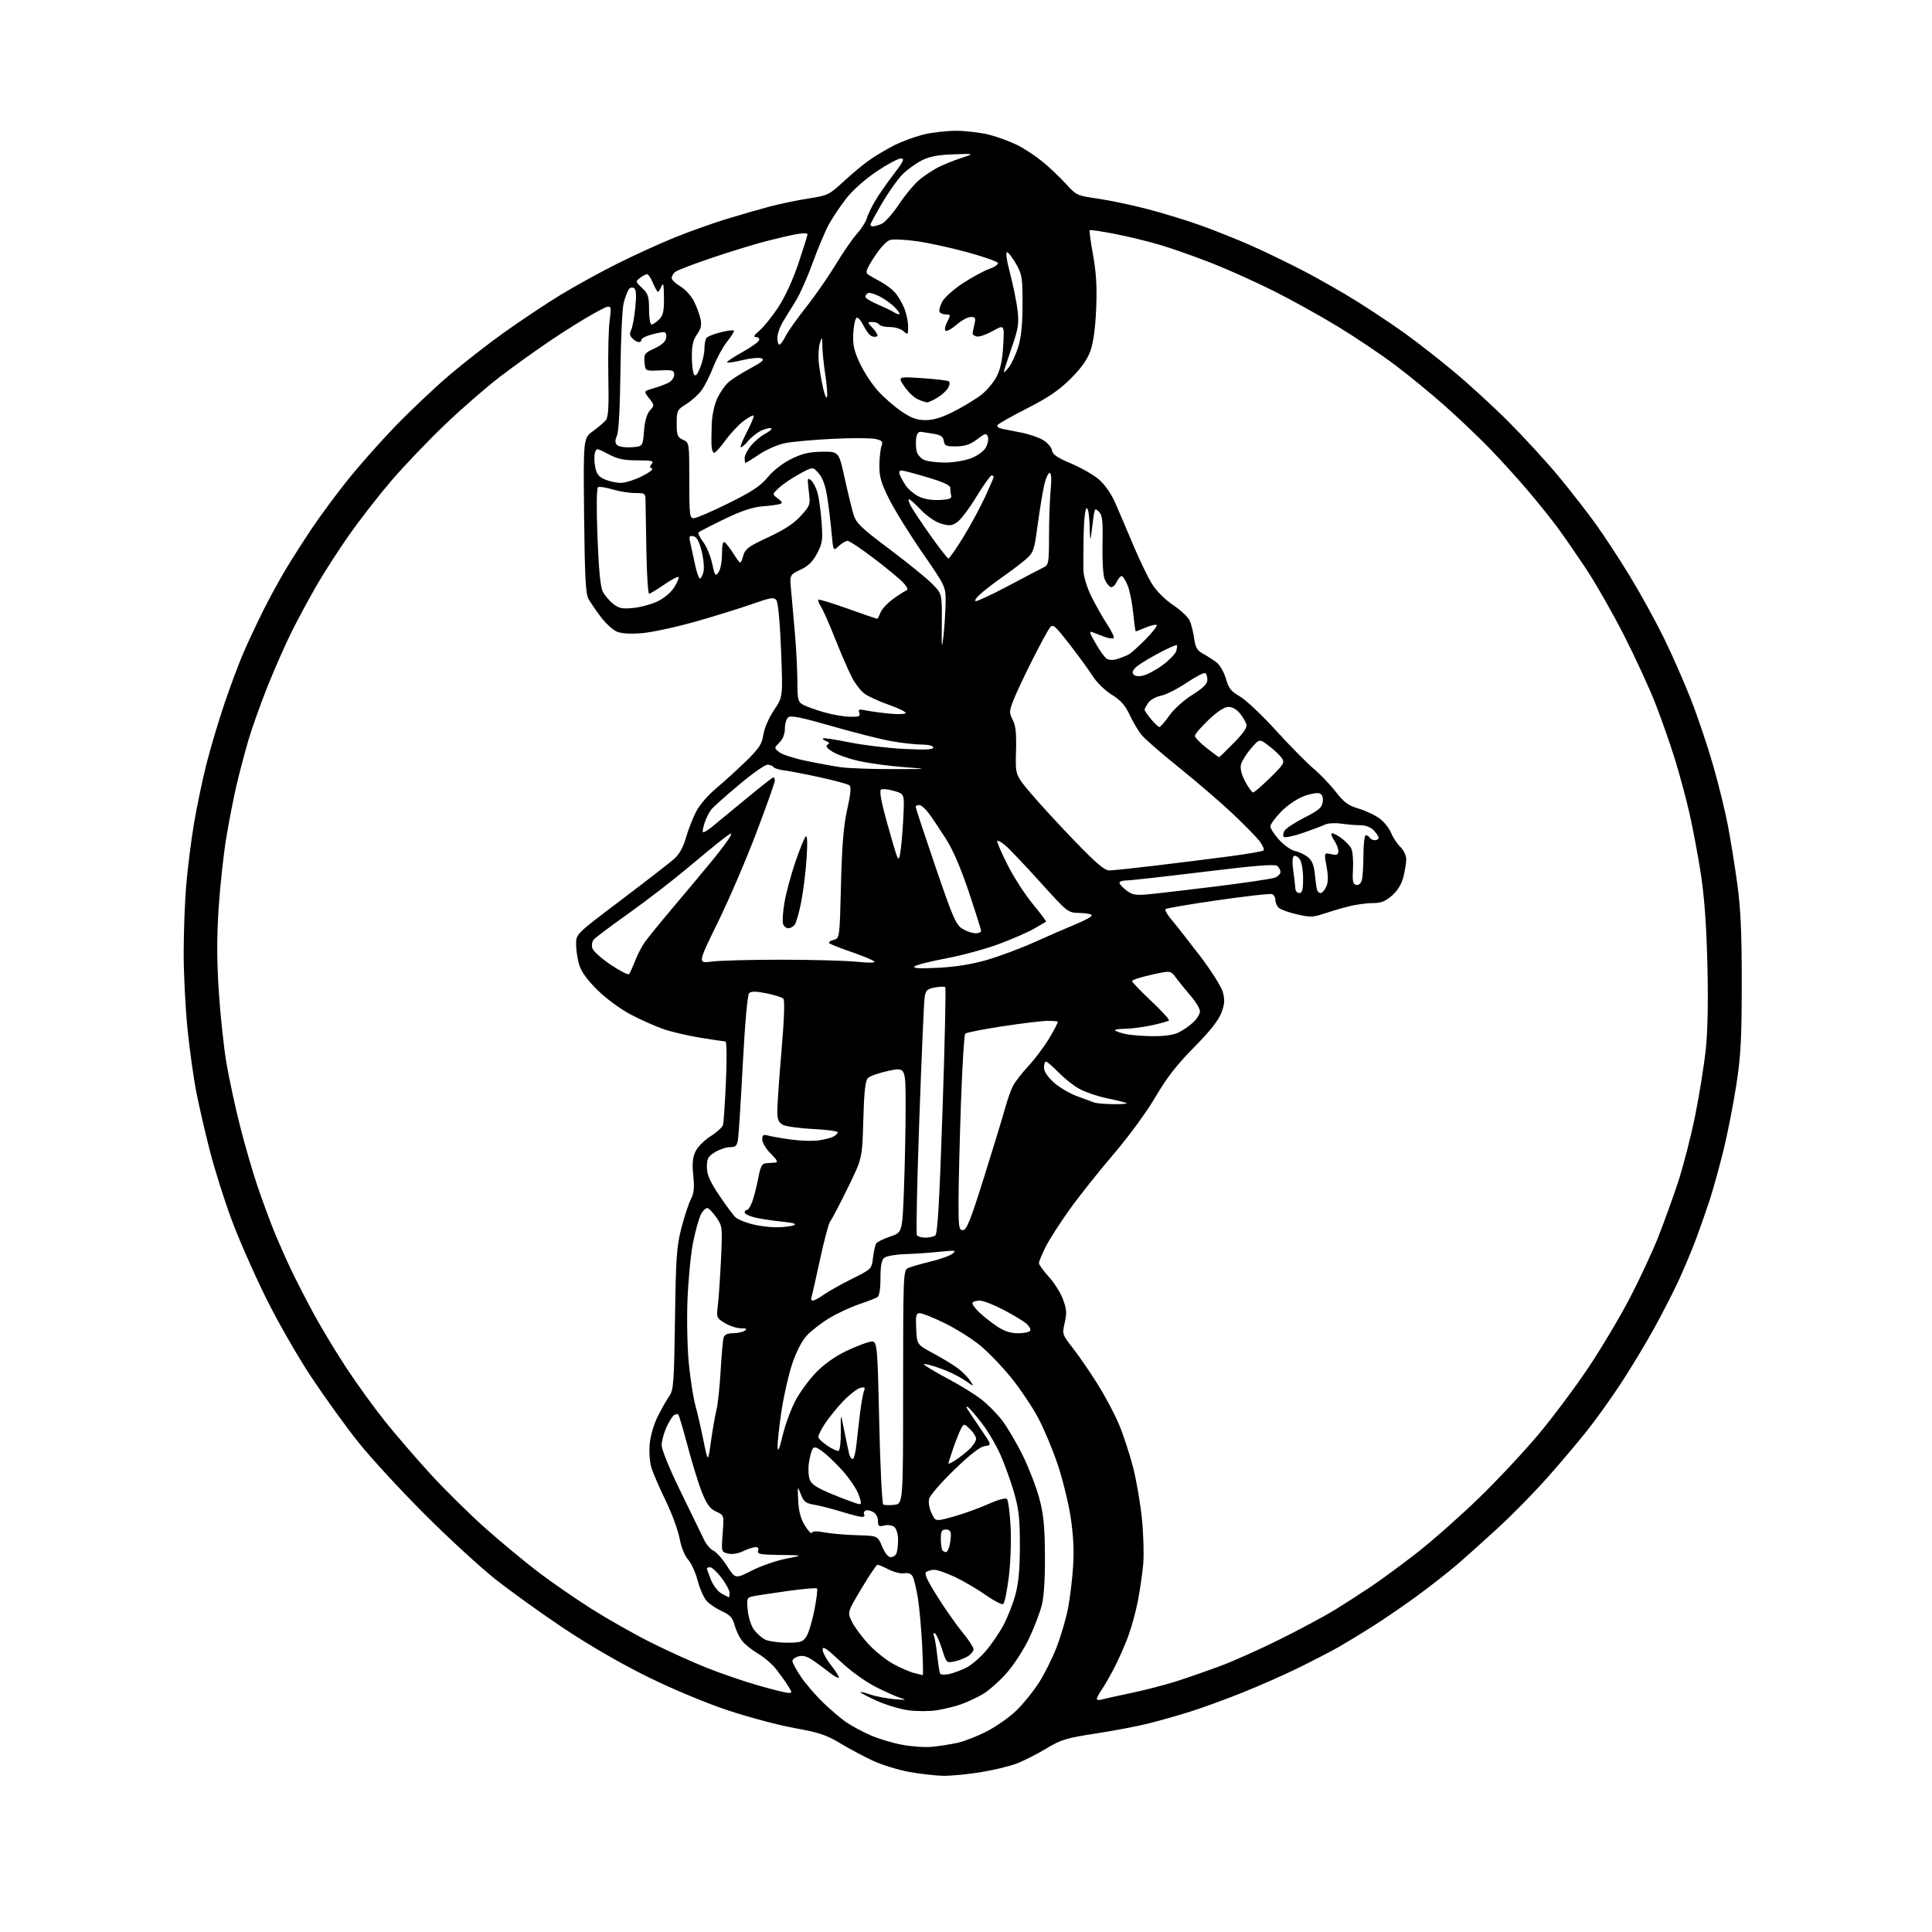 <?xml version="1.0" encoding="UTF-8" standalone="no"?>
<svg 
  version="1.1" 
  xmlns="http://www.w3.org/2000/svg" 
  xmlns:xlink="http://www.w3.org/1999/xlink" 
  xmlns:svg="http://www.w3.org/2000/svg"
  xmlns:rdf="http://www.w3.org/1999/02/22-rdf-syntax-ns#"
  xmlns:cc="http://creativecommons.org/ns#"
  xmlns:dc="http://purl.org/dc/elements/1.1/"
  viewBox="0 0 768 768"
  width="768"
  height="768"
>
<style>svg {background-color: white; }</style>"
<path stroke="none" fill="black" fill-rule="evenodd" d="M375.00,705.91C371.98,705.86 365.90,705.17 361.50,704.38C357.10,703.59 350.57,701.58 347.00,699.92C343.43,698.26 337.55,695.12 333.95,692.95C328.51,689.68 325.44,688.66 315.95,686.96C309.65,685.83 297.75,682.67 289.50,679.93C280.63,676.99 267.56,671.54 257.50,666.59C246.99,661.42 234.20,654.03 224.00,647.22C214.93,641.16 202.55,632.25 196.50,627.43C190.45,622.60 177.83,610.97 168.45,601.58C159.08,592.18 147.44,579.55 142.60,573.50C137.76,567.45 129.39,555.88 124.00,547.78C118.46,539.47 110.47,525.54 105.65,515.78C100.95,506.28 94.79,492.24 91.96,484.58C89.13,476.92 85.30,464.77 83.45,457.58C81.61,450.39 79.20,440.00 78.11,434.50C77.02,429.00 75.42,417.63 74.56,409.24C73.70,400.85 73.00,387.12 73.01,378.74C73.02,370.36 73.48,358.10 74.05,351.50C74.62,344.90 75.99,334.10 77.09,327.50C78.20,320.90 80.40,310.32 81.99,304.00C83.58,297.68 86.86,286.65 89.28,279.50C91.71,272.35 95.17,263.12 96.98,259.00C98.78,254.88 102.28,247.45 104.75,242.50C107.22,237.55 111.28,230.12 113.78,226.00C116.27,221.88 120.91,214.62 124.10,209.87C127.28,205.13 133.53,196.68 137.97,191.10C142.42,185.52 150.88,175.94 156.78,169.81C162.67,163.69 172.27,154.58 178.10,149.59C183.92,144.59 193.99,136.72 200.46,132.11C206.94,127.49 216.88,120.87 222.56,117.39C228.24,113.92 238.37,108.33 245.07,104.97C251.77,101.61 262.03,96.91 267.88,94.54C273.72,92.16 283.00,88.84 288.50,87.15C294.00,85.46 301.88,83.19 306.00,82.10C310.12,81.01 317.08,79.57 321.46,78.89C329.10,77.71 329.66,77.43 335.46,72.04C338.78,68.96 343.52,65.04 346.00,63.35C348.48,61.66 352.78,59.12 355.57,57.71C358.36,56.30 363.38,54.44 366.72,53.57C370.06,52.71 376.03,52.00 380.00,52.00C383.97,52.00 389.94,52.71 393.28,53.57C396.62,54.44 401.64,56.29 404.43,57.68C407.22,59.07 411.75,62.07 414.50,64.33C417.25,66.60 421.41,70.55 423.74,73.11C427.84,77.62 428.23,77.80 436.24,78.94C440.78,79.58 449.61,81.43 455.85,83.04C462.09,84.66 471.77,87.61 477.35,89.62C482.93,91.62 491.95,95.23 497.40,97.64C502.84,100.05 512.29,104.62 518.40,107.80C524.50,110.99 534.06,116.45 539.64,119.95C545.22,123.44 553.62,129.05 558.31,132.40C563.00,135.76 571.71,142.55 577.67,147.50C583.63,152.45 593.46,161.45 599.51,167.50C605.57,173.55 614.52,183.30 619.40,189.16C624.28,195.02 631.11,203.80 634.58,208.66C638.06,213.52 644.16,222.88 648.15,229.45C652.14,236.03 658.04,246.75 661.26,253.28C664.48,259.81 669.35,270.84 672.07,277.79C674.80,284.73 678.80,296.58 680.96,304.11C683.12,311.63 685.78,322.45 686.87,328.15C687.95,333.84 689.64,344.35 690.62,351.50C691.95,361.28 692.39,371.06 692.37,391.00C692.35,413.09 691.99,419.83 690.18,431.50C688.99,439.20 686.68,450.90 685.05,457.50C683.42,464.10 680.98,472.88 679.64,477.00C678.29,481.12 675.85,488.10 674.21,492.50C672.57,496.90 669.45,504.33 667.29,509.01C665.12,513.69 660.75,522.24 657.56,528.01C654.37,533.78 648.58,543.40 644.69,549.38C640.80,555.36 634.53,564.14 630.76,568.88C626.99,573.62 619.77,582.15 614.71,587.82C609.64,593.50 601.00,602.29 595.50,607.35C590.00,612.40 582.58,619.05 579.00,622.12C575.42,625.19 568.23,630.82 563.00,634.63C557.77,638.44 549.90,643.83 545.50,646.60C541.10,649.37 535.25,652.93 532.50,654.51C529.75,656.09 522.69,659.77 516.82,662.67C510.95,665.58 500.60,670.16 493.82,672.86C487.04,675.56 477.82,678.93 473.33,680.34C468.84,681.76 461.52,683.85 457.07,684.98C452.62,686.12 443.02,687.96 435.74,689.07C423.85,690.89 421.82,691.50 415.83,695.11C412.17,697.32 406.88,700.00 404.08,701.06C401.29,702.12 394.84,703.67 389.75,704.49C384.66,705.32 378.02,705.95 375.00,705.91zM370.50,694.39C373.25,694.13 377.75,693.42 380.50,692.83C383.25,692.24 388.60,690.15 392.38,688.18C396.17,686.22 401.43,682.50 404.08,679.92C406.72,677.35 410.70,672.44 412.91,669.01C415.13,665.59 418.34,659.15 420.05,654.71C421.76,650.27 423.79,643.35 424.56,639.34C425.33,635.34 426.23,627.88 426.57,622.78C426.99,616.46 426.69,610.21 425.61,603.17C424.74,597.49 422.43,588.05 420.47,582.21C418.51,576.36 415.02,568.02 412.71,563.67C410.39,559.32 405.55,552.10 401.93,547.63C398.32,543.16 392.70,537.33 389.43,534.68C386.17,532.03 379.87,528.09 375.43,525.93C370.99,523.77 366.58,522.00 365.63,522.00C364.15,522.00 363.95,522.88 364.20,528.25C364.50,534.50 364.50,534.50 371.03,538.00C374.62,539.92 379.02,542.60 380.80,543.95C382.58,545.30 384.76,547.51 385.64,548.86C387.25,551.32 387.25,551.32 384.24,549.17C382.59,547.99 379.27,546.19 376.86,545.17C374.46,544.15 371.15,542.99 369.50,542.60C366.71,541.94 366.64,541.99 368.50,543.30C369.60,544.08 373.78,546.47 377.80,548.61C381.81,550.75 387.20,554.09 389.77,556.02C392.35,557.96 396.17,561.79 398.28,564.52C400.38,567.26 404.09,573.55 406.53,578.50C408.96,583.45 411.93,591.10 413.11,595.50C414.81,601.81 415.29,606.56 415.38,618.00C415.46,627.19 415.01,634.51 414.15,638.00C413.40,641.02 411.07,647.10 408.97,651.50C406.87,655.90 402.82,662.09 399.98,665.26C397.15,668.43 392.94,672.13 390.63,673.48C388.32,674.83 384.47,676.63 382.06,677.48C379.66,678.33 375.31,679.39 372.39,679.85C369.48,680.31 364.38,680.31 361.06,679.86C357.74,679.40 352.09,677.70 348.51,676.08C344.93,674.45 342.00,672.92 342.00,672.68C342.00,672.43 343.79,672.85 345.98,673.61C348.17,674.36 352.56,675.20 355.73,675.47C359.77,675.82 360.60,675.72 358.50,675.14C356.85,674.69 352.24,672.67 348.26,670.65C343.95,668.47 338.19,664.31 334.01,660.37C328.58,655.25 327.00,654.20 327.00,655.74C327.00,656.83 328.55,659.68 330.45,662.08C332.35,664.47 333.69,666.64 333.43,666.90C333.18,667.16 331.74,666.41 330.23,665.23C328.73,664.06 325.83,661.90 323.78,660.43C321.07,658.50 319.37,657.94 317.53,658.40C316.14,658.75 315.00,659.60 315.00,660.28C315.00,660.97 316.52,663.78 318.38,666.54C320.23,669.30 324.23,673.94 327.25,676.85C330.28,679.76 334.42,683.28 336.45,684.66C338.49,686.05 342.71,688.32 345.83,689.71C348.95,691.10 354.65,692.83 358.50,693.56C362.35,694.28 367.75,694.66 370.50,694.39zM437.75,675.63C438.71,675.35 444.00,674.18 449.50,673.03C455.00,671.88 463.10,669.79 467.50,668.38C471.90,666.98 479.77,664.24 485.00,662.30C490.23,660.37 501.02,655.53 509.00,651.55C516.98,647.58 526.65,642.39 530.50,640.02C534.35,637.65 540.88,633.46 545.00,630.69C549.12,627.93 557.44,621.80 563.49,617.08C569.53,612.36 580.51,602.65 587.88,595.50C595.25,588.35 605.97,576.90 611.69,570.05C617.42,563.20 626.32,551.27 631.48,543.55C636.64,535.82 644.02,523.42 647.88,516.00C651.74,508.57 656.77,497.77 659.07,492.00C661.36,486.23 664.95,476.31 667.04,469.97C669.13,463.62 672.20,451.70 673.85,443.47C675.51,435.23 677.41,423.42 678.07,417.20C678.84,409.92 679.07,397.83 678.71,383.20C678.33,367.72 677.50,356.29 676.09,347.25C674.96,339.96 672.92,329.16 671.58,323.25C670.23,317.34 667.59,307.55 665.71,301.50C663.83,295.45 660.35,285.55 657.98,279.50C655.61,273.45 650.01,261.30 645.54,252.50C641.06,243.70 634.23,231.74 630.36,225.92C626.48,220.10 621.43,212.78 619.12,209.67C616.82,206.55 611.62,200.06 607.55,195.25C603.49,190.44 596.42,182.65 591.84,177.95C587.25,173.25 579.20,165.60 573.93,160.95C568.67,156.30 559.94,149.15 554.52,145.07C549.10,140.98 538.89,134.11 531.82,129.81C524.75,125.51 513.23,119.13 506.23,115.62C499.23,112.12 488.32,107.21 482.00,104.72C475.68,102.23 466.58,99.00 461.80,97.55C457.01,96.10 448.70,94.06 443.32,93.01C437.94,91.97 433.38,91.29 433.17,91.50C432.96,91.70 433.57,96.19 434.52,101.46C435.79,108.50 436.11,114.17 435.74,122.77C435.42,130.36 434.61,136.26 433.45,139.50C432.22,142.94 429.76,146.39 425.58,150.56C421.02,155.10 416.69,158.05 408.30,162.32C402.14,165.46 396.83,168.46 396.51,168.99C396.18,169.51 396.95,170.16 398.21,170.43C399.47,170.70 402.99,171.40 406.03,171.98C409.06,172.57 412.97,173.91 414.70,174.96C416.43,176.01 417.99,177.85 418.17,179.04C418.42,180.67 420.29,181.95 425.72,184.23C429.69,185.89 434.67,188.74 436.80,190.56C439.10,192.53 441.71,196.24 443.23,199.69C444.64,202.88 447.87,210.45 450.41,216.50C452.95,222.55 456.37,229.63 458.01,232.23C459.75,235.00 463.22,238.45 466.35,240.53C469.31,242.50 472.25,245.26 472.90,246.68C473.54,248.09 474.35,251.28 474.69,253.76C475.19,257.40 475.88,258.58 478.25,259.89C479.87,260.77 482.27,262.32 483.59,263.31C484.91,264.32 486.58,267.22 487.33,269.81C488.44,273.67 489.42,274.91 492.83,276.82C495.12,278.10 501.57,284.17 507.16,290.32C512.76,296.47 519.49,303.30 522.12,305.50C524.74,307.70 528.71,311.84 530.94,314.71C534.25,318.97 535.91,320.19 540.13,321.45C542.96,322.29 546.72,324.08 548.49,325.43C550.26,326.77 552.31,329.37 553.04,331.19C553.78,333.01 555.42,335.49 556.69,336.70C557.96,337.91 559.00,340.08 559.00,341.51C559.00,342.94 558.50,346.11 557.88,348.56C557.14,351.48 555.59,354.03 553.35,356.00C550.65,358.36 548.99,359.00 545.51,359.00C543.08,359.00 538.69,359.63 535.74,360.40C532.79,361.16 528.36,362.48 525.90,363.31C522.03,364.63 520.63,364.65 515.65,363.49C512.49,362.76 509.24,361.62 508.45,360.96C507.65,360.30 507.00,358.90 507.00,357.85C507.00,356.80 506.40,355.71 505.66,355.42C504.93,355.14 495.23,356.23 484.12,357.84C473.00,359.45 463.62,361.04 463.28,361.39C462.94,361.73 464.08,363.69 465.83,365.75C467.57,367.81 472.61,374.23 477.02,380.00C481.50,385.86 485.51,392.22 486.10,394.40C486.95,397.53 486.82,399.17 485.48,402.70C484.34,405.67 480.82,410.10 474.63,416.35C467.87,423.16 463.84,428.34 459.32,436.05C455.80,442.04 448.63,451.83 442.50,459.00C436.63,465.88 428.76,475.77 425.03,481.00C421.29,486.23 417.06,492.85 415.62,495.72C414.18,498.59 413.00,501.46 413.00,502.10C413.00,502.75 414.73,505.15 416.84,507.45C418.96,509.74 421.50,513.75 422.50,516.36C424.01,520.31 424.13,521.89 423.25,525.76C422.20,530.35 422.23,530.47 426.52,535.95C428.91,539.00 433.33,545.44 436.34,550.26C439.36,555.08 443.20,562.32 444.87,566.35C446.55,570.38 449.02,577.91 450.37,583.09C451.71,588.26 453.32,597.56 453.93,603.75C454.55,609.94 454.78,618.04 454.45,621.75C454.12,625.46 453.17,632.04 452.33,636.37C451.50,640.70 449.73,647.13 448.40,650.67C447.07,654.20 444.66,659.66 443.04,662.80C441.43,665.93 439.18,669.85 438.06,671.50C436.93,673.15 436.01,674.87 436.01,675.32C436.00,675.77 436.79,675.91 437.75,675.63zM313.27,672.94C314.96,673.00 314.96,672.86 313.32,670.25C312.37,668.74 310.29,665.81 308.70,663.74C307.11,661.67 303.83,658.81 301.40,657.39C298.98,655.97 296.10,653.67 295.00,652.27C293.90,650.88 292.56,648.07 292.01,646.02C291.21,643.08 290.19,641.94 287.06,640.53C284.89,639.55 282.16,637.73 280.99,636.49C279.82,635.25 278.19,631.59 277.35,628.37C276.52,625.14 274.81,621.38 273.56,620.00C272.20,618.51 270.82,615.09 270.13,611.50C269.50,608.20 267.02,601.45 264.61,596.50C262.20,591.55 259.68,585.75 258.99,583.60C258.28,581.36 257.97,577.30 258.26,574.04C258.56,570.75 259.92,566.10 261.52,562.94C263.02,559.95 265.08,556.33 266.09,554.90C267.74,552.56 267.96,549.46 268.32,524.40C268.66,499.97 268.98,495.47 270.85,488.21C272.03,483.65 273.72,478.51 274.61,476.78C275.86,474.36 276.09,472.17 275.59,467.29C275.10,462.56 275.33,460.11 276.47,457.72C277.31,455.95 280.00,453.23 282.45,451.69C284.90,450.14 287.13,448.12 287.40,447.19C287.67,446.26 288.20,438.41 288.58,429.75C288.97,420.77 288.89,414.00 288.38,414.00C287.90,413.99 283.45,413.33 278.50,412.53C273.55,411.73 266.91,410.18 263.75,409.09C260.58,408.00 254.73,405.39 250.75,403.30C246.56,401.10 240.96,396.97 237.45,393.50C233.33,389.42 231.01,386.18 230.20,383.38C229.54,381.12 229.00,377.48 229.00,375.29C229.00,371.30 229.00,371.30 246.73,357.90C256.48,350.53 265.93,343.21 267.73,341.64C269.98,339.68 271.51,337.03 272.63,333.14C273.52,330.04 275.31,325.40 276.61,322.83C277.97,320.11 281.37,316.13 284.73,313.33C287.90,310.67 293.26,305.80 296.64,302.50C301.79,297.46 302.88,295.78 303.46,292.00C303.86,289.42 305.66,285.27 307.69,282.27C311.22,277.04 311.22,277.04 310.49,258.54C310.05,247.47 309.31,239.46 308.63,238.58C307.65,237.31 306.35,237.52 299.00,240.11C294.32,241.76 284.20,244.90 276.50,247.09C268.80,249.27 259.26,251.34 255.30,251.68C250.64,252.07 247.08,251.86 245.22,251.09C243.63,250.43 240.74,247.78 238.80,245.20C236.85,242.61 234.64,239.38 233.88,238.00C232.81,236.07 232.43,228.57 232.19,204.85C231.87,174.20 231.87,174.20 235.69,171.41C237.78,169.87 240.10,167.91 240.82,167.06C241.83,165.87 242.07,161.71 241.82,149.50C241.65,140.70 241.89,130.62 242.37,127.09C243.23,120.69 243.23,120.69 236.37,124.43C232.59,126.49 224.78,131.36 219.00,135.25C213.22,139.14 204.10,145.68 198.73,149.78C193.36,153.89 183.49,162.48 176.80,168.87C170.12,175.27 160.55,185.28 155.54,191.13C150.54,196.97 143.01,206.65 138.81,212.63C134.62,218.61 128.85,227.55 125.99,232.50C123.13,237.45 118.74,245.55 116.25,250.50C113.75,255.45 109.37,265.35 106.50,272.50C103.63,279.65 100.10,289.55 98.66,294.50C97.22,299.45 95.14,307.32 94.05,312.00C92.95,316.68 91.14,325.90 90.03,332.50C88.92,339.10 87.52,351.80 86.93,360.73C86.16,372.50 86.17,381.71 86.98,394.20C87.60,403.68 88.97,416.49 90.03,422.66C91.08,428.84 93.52,440.11 95.44,447.70C97.36,455.29 100.47,466.00 102.35,471.50C104.22,477.00 107.12,484.88 108.78,489.00C110.44,493.12 113.51,500.10 115.60,504.50C117.69,508.90 121.85,517.00 124.85,522.50C127.84,528.00 133.61,537.55 137.66,543.72C141.71,549.88 148.54,559.33 152.83,564.72C157.12,570.10 165.37,579.67 171.16,586.00C176.96,592.33 186.77,602.00 192.96,607.50C199.16,613.00 208.54,620.78 213.80,624.80C219.07,628.81 228.62,635.42 235.03,639.48C241.44,643.54 252.06,649.56 258.62,652.85C265.19,656.15 275.22,660.70 280.90,662.96C286.59,665.23 295.80,668.39 301.37,669.98C306.94,671.57 312.30,672.91 313.27,672.94zM366.84,665.90C367.02,665.95 366.89,660.49 366.55,653.75C366.20,647.01 365.43,638.58 364.83,635.00C364.23,631.42 363.33,627.71 362.83,626.74C362.22,625.57 361.11,625.12 359.52,625.41C358.20,625.65 355.42,624.98 353.35,623.92C351.27,622.87 349.24,622.00 348.83,622.00C348.43,622.00 345.56,626.24 342.47,631.43C336.84,640.86 336.84,640.86 338.58,644.52C339.53,646.54 342.45,650.52 345.07,653.38C347.68,656.24 352.20,659.88 355.10,661.46C358.00,663.04 361.75,664.66 363.44,665.06C365.12,665.47 366.65,665.84 366.84,665.90zM377.35,665.44C379.08,665.06 382.14,663.93 384.14,662.91C386.15,661.90 389.63,658.92 391.88,656.28C394.13,653.65 397.30,649.02 398.90,646.00C400.51,642.98 402.63,637.58 403.62,634.00C404.90,629.33 405.40,623.83 405.42,614.50C405.43,603.95 405.01,600.00 403.17,593.55C401.92,589.18 399.51,582.43 397.81,578.55C396.11,574.67 392.75,568.93 390.33,565.79C387.92,562.66 385.44,559.77 384.82,559.39C384.06,558.92 383.97,559.15 384.54,560.10C385.01,560.87 387.39,564.42 389.83,568.00C394.27,574.50 394.27,574.50 391.51,574.83C389.63,575.05 385.74,578.06 379.35,584.25C374.18,589.25 369.68,594.44 369.34,595.78C368.99,597.17 369.41,599.64 370.32,601.54C371.91,604.87 371.91,604.87 379.20,602.82C383.22,601.69 389.39,599.46 392.93,597.86C396.78,596.13 399.73,595.33 400.27,595.87C400.77,596.37 401.42,601.24 401.72,606.70C402.03,612.27 401.72,621.11 401.02,626.83C400.33,632.43 399.33,637.30 398.78,637.63C398.24,637.97 395.12,636.36 391.86,634.06C388.60,631.76 383.13,628.56 379.72,626.94C376.30,625.32 372.60,624.01 371.50,624.02C370.40,624.02 368.93,624.39 368.23,624.84C367.29,625.43 368.42,627.96 372.57,634.57C375.65,639.48 380.16,645.91 382.59,648.86C385.01,651.82 387.00,654.84 387.00,655.59C387.00,656.34 385.99,657.60 384.75,658.38C383.51,659.16 381.09,660.10 379.36,660.46C376.28,661.10 376.19,661.01 374.46,655.52C373.50,652.45 372.25,649.65 371.68,649.30C371.07,648.93 370.91,649.31 371.27,650.27C371.61,651.15 372.20,654.71 372.57,658.18C372.95,661.66 373.47,664.86 373.73,665.31C373.98,665.75 375.61,665.81 377.35,665.44zM312.73,652.99C318.22,653.00 319.14,652.72 320.54,650.57C321.42,649.24 322.85,644.51 323.73,640.07C324.60,635.62 325.07,631.74 324.77,631.44C324.48,631.14 319.12,631.61 312.87,632.48C306.61,633.36 300.43,634.30 299.13,634.59C296.93,635.06 296.79,635.47 297.24,640.12C297.50,642.90 298.61,646.35 299.71,647.82C300.80,649.30 302.77,651.06 304.10,651.74C305.42,652.41 309.30,652.98 312.73,652.99zM289.75,634.96C289.89,634.98 290.00,634.18 290.00,633.18C290.00,632.18 288.55,629.48 286.79,627.18C285.02,624.88 282.99,623.00 282.29,623.00C281.58,623.00 281.00,623.22 281.00,623.48C281.00,623.74 281.73,625.78 282.62,628.01C283.52,630.26 285.41,632.70 286.87,633.49C288.32,634.28 289.61,634.94 289.75,634.96zM298.90,624.31C302.53,622.46 308.65,620.34 312.50,619.60C319.50,618.23 319.50,618.23 310.14,618.12C302.27,618.02 300.88,617.76 301.36,616.50C301.72,615.56 301.35,615.00 300.37,615.00C299.51,615.00 297.28,615.72 295.41,616.61C293.31,617.61 291.01,617.97 289.37,617.56C286.74,616.90 286.72,616.84 287.27,609.59C287.82,602.29 287.82,602.29 284.70,600.89C282.30,599.82 281.02,598.12 279.14,593.50C277.80,590.20 275.23,581.95 273.44,575.17C271.64,568.39 269.94,562.61 269.65,562.32C269.37,562.03 268.61,562.13 267.96,562.52C267.32,562.92 265.95,565.10 264.92,567.37C263.89,569.64 263.03,572.85 263.02,574.49C263.01,576.22 266.20,584.01 270.59,592.99C274.76,601.52 278.92,610.08 279.84,612.00C280.75,613.92 282.44,615.91 283.59,616.42C284.75,616.93 287.18,619.66 289.00,622.50C292.31,627.66 292.31,627.66 298.90,624.31zM354.10,619.00C355.03,619.00 356.06,618.29 356.39,617.42C356.73,616.55 357.00,614.13 357.00,612.04C357.00,609.90 356.35,607.71 355.51,607.01C354.66,606.30 352.95,606.05 351.51,606.41C349.33,606.95 349.00,606.71 349.00,604.55C349.00,603.09 348.17,601.63 346.98,600.99C345.87,600.39 344.51,600.18 343.96,600.52C343.42,600.86 343.23,601.56 343.54,602.07C343.86,602.58 343.46,603.00 342.66,603.00C341.86,603.00 338.20,602.07 334.52,600.93C330.84,599.80 325.99,598.55 323.75,598.17C320.27,597.58 319.47,596.96 318.34,593.99C317.02,590.53 317.01,590.55 317.30,596.56C317.51,600.82 318.31,603.77 319.99,606.49C321.31,608.61 322.54,609.89 322.73,609.31C322.96,608.62 324.65,608.57 327.79,609.16C330.38,609.65 336.19,610.15 340.70,610.27C348.89,610.50 348.89,610.50 350.65,614.75C351.74,617.38 353.05,619.00 354.10,619.00zM376.05,617.00C376.44,617.00 377.04,615.99 377.37,614.75C377.70,613.51 377.98,611.49 377.99,610.25C378.00,608.66 377.41,608.00 376.00,608.00C374.35,608.00 374.00,608.67 374.00,611.83C374.00,613.94 374.30,615.97 374.67,616.33C375.03,616.70 375.66,617.00 376.05,617.00zM355.49,598.19C359.00,597.78 359.00,597.78 359.00,551.43C359.00,508.29 359.12,505.01 360.75,504.17C361.71,503.68 365.73,502.50 369.68,501.55C373.64,500.59 377.69,499.15 378.68,498.34C380.31,497.02 379.76,496.94 373.50,497.60C369.65,498.00 363.46,498.43 359.75,498.54C356.04,498.66 352.33,499.31 351.50,500.00C350.43,500.88 350.00,503.22 350.00,508.06C350.00,512.44 349.55,515.16 348.75,515.66C348.06,516.09 344.77,517.36 341.44,518.48C338.11,519.60 332.78,522.09 329.60,524.01C326.41,525.93 322.37,529.09 320.61,531.02C318.62,533.22 316.43,537.55 314.79,542.52C313.35,546.91 311.46,555.35 310.59,561.28C309.71,567.21 309.05,573.51 309.10,575.28C309.17,577.51 309.79,576.09 311.11,570.63C312.15,566.30 314.47,560.02 316.25,556.67C318.04,553.32 321.75,548.28 324.50,545.46C327.51,542.37 332.14,539.08 336.16,537.16C339.82,535.42 344.15,533.72 345.78,533.39C348.76,532.80 348.76,532.80 349.50,565.15C349.90,582.94 350.63,597.75 351.11,598.05C351.58,598.35 353.55,598.42 355.49,598.19zM341.67,597.95C342.48,597.99 342.34,596.74 341.21,593.85C340.31,591.57 337.37,587.29 334.68,584.34C331.99,581.39 328.43,578.02 326.79,576.85C324.43,575.17 323.62,575.00 322.99,576.02C322.54,576.74 321.90,579.21 321.55,581.50C321.21,583.80 321.36,586.81 321.89,588.20C322.63,590.15 324.87,591.55 331.67,594.32C336.53,596.29 341.03,597.93 341.67,597.95zM379.75,580.49C381.26,579.53 383.74,577.59 385.25,576.18C386.76,574.78 388.00,572.89 388.00,571.99C388.00,571.09 386.91,569.33 385.59,568.08C383.17,565.81 383.17,565.81 382.00,568.00C381.35,569.21 379.96,572.70 378.91,575.75C377.86,578.81 377.00,581.52 377.00,581.77C377.00,582.02 378.24,581.45 379.75,580.49zM282.61,573.00C283.26,568.33 284.24,562.70 284.79,560.50C285.35,558.30 286.10,551.33 286.46,545.00C286.82,538.67 287.35,532.71 287.63,531.75C287.97,530.56 289.16,530.00 291.32,529.98C293.07,529.98 295.18,529.53 296.00,529.00C297.15,528.26 296.81,528.03 294.50,528.01C292.85,528.00 289.98,527.06 288.12,525.93C284.81,523.91 284.75,523.76 285.37,518.68C285.72,515.83 286.28,507.65 286.61,500.50C287.20,487.97 287.14,487.38 284.86,484.08C283.56,482.19 281.96,480.48 281.31,480.26C280.65,480.05 279.45,481.16 278.63,482.74C277.82,484.32 276.40,489.41 275.48,494.05C274.56,498.70 273.57,509.09 273.27,517.13C272.97,525.39 273.24,536.56 273.89,542.77C274.52,548.82 275.66,555.96 276.41,558.63C277.16,561.31 278.60,567.55 279.61,572.50C281.44,581.50 281.44,581.50 282.61,573.00zM338.95,580.00C339.45,580.00 340.12,577.41 340.44,574.25C340.77,571.09 341.43,565.35 341.91,561.50C342.40,557.65 343.10,553.75 343.48,552.82C344.03,551.47 343.73,551.26 341.91,551.73C340.67,552.06 337.68,554.39 335.26,556.91C332.84,559.44 329.53,563.50 327.91,565.95C326.29,568.39 325.12,570.87 325.31,571.45C325.50,572.03 327.16,573.52 329.01,574.77C330.85,576.02 332.81,576.90 333.35,576.72C333.89,576.54 334.29,573.04 334.24,568.94C334.16,561.50 334.16,561.50 335.56,568.50C336.33,572.35 337.20,576.51 337.50,577.75C337.80,578.99 338.45,580.00 338.95,580.00zM404.67,530.00C406.99,530.00 409.17,529.54 409.52,528.97C409.87,528.41 409.11,527.08 407.83,526.02C406.55,524.97 402.42,522.51 398.65,520.55C394.88,518.60 390.74,517.00 389.46,517.00C388.17,517.00 386.88,517.38 386.60,517.84C386.31,518.30 387.52,520.04 389.29,521.70C391.06,523.37 394.29,525.91 396.48,527.36C399.20,529.16 401.80,530.00 404.67,530.00zM323.13,517.00C323.71,517.00 325.59,515.99 327.31,514.75C329.02,513.51 334.04,510.69 338.46,508.48C346.48,504.48 346.50,504.46 347.03,499.98C347.32,497.52 347.88,494.97 348.29,494.33C348.69,493.68 351.20,492.43 353.86,491.55C358.69,489.94 358.69,489.94 359.34,472.72C359.70,463.25 360.00,448.47 360.00,439.87C360.00,424.24 360.00,424.24 353.25,425.66C349.54,426.44 345.85,427.72 345.05,428.52C343.96,429.61 343.50,433.68 343.18,445.23C342.75,460.50 342.75,460.50 336.97,472.28C333.79,478.76 330.69,484.67 330.07,485.42C329.45,486.16 327.61,493.01 325.98,500.63C324.34,508.26 322.79,515.06 322.54,515.75C322.28,516.44 322.54,517.00 323.13,517.00zM367.81,491.98C369.29,491.98 371.07,491.61 371.76,491.17C372.70,490.57 373.43,478.21 374.66,441.68C375.57,414.89 376.06,392.73 375.76,392.42C375.45,392.12 373.59,392.17 371.63,392.54C368.58,393.11 367.98,393.68 367.56,396.36C367.29,398.09 366.34,419.85 365.45,444.71C364.56,469.58 364.12,490.39 364.48,490.96C364.83,491.53 366.33,491.99 367.81,491.98zM382.79,489.00C384.25,489.00 385.83,485.04 391.24,467.75C394.91,456.06 398.64,443.81 399.55,440.51C400.45,437.22 401.87,433.21 402.70,431.61C403.53,430.00 406.28,426.48 408.80,423.78C411.32,421.08 415.06,416.09 417.11,412.69C419.16,409.28 420.67,406.33 420.46,406.13C420.26,405.93 418.32,405.79 416.16,405.82C413.99,405.85 405.98,406.82 398.36,407.99C390.74,409.15 384.14,410.46 383.71,410.89C383.27,411.33 382.50,423.80 381.99,438.59C381.48,453.39 381.05,470.79 381.03,477.25C381.00,487.89 381.17,489.00 382.79,489.00zM308.50,487.86C311.25,487.86 314.40,487.51 315.50,487.08C316.91,486.52 315.45,486.08 310.50,485.58C306.65,485.18 301.81,484.43 299.75,483.89C297.69,483.36 296.00,482.49 296.00,481.96C296.00,481.43 296.41,481.00 296.90,481.00C297.40,481.00 298.35,479.54 299.01,477.75C299.68,475.96 300.74,471.80 301.38,468.50C302.31,463.63 302.90,462.48 304.51,462.40C305.61,462.34 307.24,462.23 308.15,462.15C309.40,462.04 308.97,461.17 306.40,458.60C304.53,456.73 303.00,454.21 303.00,452.99C303.00,451.08 303.36,450.88 305.75,451.50C307.26,451.89 311.43,452.59 315.00,453.06C318.57,453.52 323.30,453.64 325.50,453.32C327.70,452.99 330.29,452.32 331.25,451.83C332.21,451.33 333.00,450.56 333.00,450.10C333.00,449.64 328.61,449.06 323.24,448.80C317.87,448.54 312.47,447.79 311.24,447.13C309.47,446.18 309.00,445.05 308.99,441.71C308.98,439.40 309.73,428.60 310.66,417.72C311.75,405.00 312.00,397.60 311.38,396.98C310.85,396.45 307.82,395.50 304.66,394.86C300.48,394.02 298.60,394.00 297.80,394.80C297.14,395.46 296.14,406.48 295.29,422.70C294.51,437.44 293.66,450.96 293.39,452.75C292.98,455.50 292.49,456.00 290.20,456.00C288.72,456.01 286.04,456.90 284.25,457.99C281.47,459.68 281.00,460.54 281.00,463.90C281.00,466.95 282.11,469.50 285.98,475.28C288.72,479.37 291.67,483.31 292.53,484.03C293.40,484.75 296.22,485.91 298.81,486.60C301.39,487.30 305.75,487.86 308.50,487.86zM442.42,438.92C445.67,438.96 448.14,438.80 447.89,438.56C447.65,438.32 444.15,437.43 440.12,436.59C436.08,435.75 430.92,433.96 428.64,432.61C426.36,431.27 422.72,428.33 420.55,426.08C418.37,423.84 416.24,422.00 415.80,422.00C415.36,422.00 415.00,423.07 415.00,424.38C415.00,425.88 416.44,428.07 418.87,430.26C421.00,432.19 425.16,434.65 428.12,435.74C431.08,436.83 434.18,437.98 435.00,438.28C435.82,438.59 439.16,438.88 442.42,438.92zM457.85,411.90C462.51,411.96 466.36,411.45 468.36,410.50C470.10,409.67 472.75,407.86 474.26,406.46C475.77,405.06 477.00,403.06 477.00,402.02C477.00,400.98 475.31,398.17 473.25,395.79C471.18,393.40 468.57,390.17 467.43,388.62C465.37,385.78 465.37,385.78 457.68,387.49C453.46,388.43 450.00,389.55 450.00,389.98C450.00,390.40 453.43,393.98 457.62,397.92C461.81,401.86 464.99,405.35 464.68,405.66C464.36,405.97 461.27,406.83 457.80,407.58C454.34,408.32 449.51,408.95 447.08,408.96C444.65,408.98 442.94,409.28 443.28,409.62C443.62,409.95 445.38,410.58 447.20,411.01C449.01,411.44 453.81,411.84 457.85,411.90zM250.07,387.23C250.41,386.83 251.47,384.50 252.42,382.06C253.36,379.61 255.10,376.24 256.28,374.56C257.46,372.88 262.94,366.16 268.46,359.63C273.98,353.11 280.86,344.86 283.75,341.31C286.64,337.76 289.53,333.88 290.17,332.68C291.18,330.80 290.81,330.91 287.42,333.48C285.26,335.11 278.84,340.38 273.15,345.17C267.46,349.97 257.02,358.01 249.95,363.04C242.88,368.06 236.59,372.79 235.97,373.54C235.34,374.29 235.13,375.84 235.49,376.98C235.86,378.13 239.14,381.07 242.79,383.51C246.44,385.96 249.72,387.64 250.07,387.23zM373.00,384.70C380.03,384.34 386.48,383.29 392.50,381.53C397.45,380.09 406.00,376.88 411.50,374.40C417.00,371.92 424.31,368.74 427.75,367.34C431.19,365.93 434.00,364.39 434.00,363.89C434.00,363.40 431.86,362.96 429.25,362.92C424.50,362.83 424.50,362.83 413.50,350.66C407.45,343.96 401.24,337.42 399.70,336.12C398.16,334.83 396.69,333.98 396.43,334.24C396.17,334.50 397.96,338.71 400.42,343.61C402.87,348.50 407.42,355.57 410.53,359.33C413.63,363.09 416.02,366.27 415.84,366.40C415.65,366.53 413.48,367.79 411.00,369.20C408.52,370.61 402.23,373.35 397.00,375.30C391.77,377.24 382.32,379.81 376.00,380.99C369.68,382.18 364.05,383.62 363.50,384.19C362.80,384.92 365.70,385.08 373.00,384.70zM282.93,382.24C285.99,381.83 298.40,381.50 310.50,381.50C322.60,381.50 336.10,381.86 340.50,382.31C345.64,382.83 348.14,382.77 347.50,382.16C346.95,381.63 342.90,379.95 338.50,378.44C334.10,376.92 330.13,375.36 329.68,374.97C329.22,374.58 329.96,373.98 331.31,373.64C333.78,373.02 333.78,373.02 334.30,351.76C334.70,335.90 335.33,328.28 336.78,321.76C338.20,315.43 338.43,312.79 337.62,312.16C337.00,311.69 331.77,310.27 326.00,309.00C320.23,307.74 313.81,306.50 311.74,306.25C309.68,305.99 307.74,305.39 307.43,304.89C307.13,304.40 306.06,304.00 305.06,304.00C304.05,304.00 299.02,307.54 293.87,311.87C288.71,316.19 283.78,320.58 282.89,321.62C282.01,322.65 280.77,325.04 280.14,326.91C279.51,328.79 279.19,330.53 279.44,330.78C279.69,331.02 281.21,330.16 282.82,328.86C284.44,327.56 290.50,322.56 296.31,317.75C302.11,312.94 307.12,309.00 307.43,309.00C307.74,309.00 308.00,309.61 308.00,310.35C308.00,311.09 304.69,320.43 300.63,331.10C296.58,341.77 289.69,357.81 285.31,366.74C277.35,382.98 277.35,382.98 282.93,382.24zM387.75,370.99C388.99,371.00 390.00,370.58 390.00,370.06C390.00,369.55 387.81,362.58 385.12,354.57C381.91,344.99 378.77,337.72 375.91,333.26C373.52,329.54 370.49,325.04 369.17,323.25C367.84,321.46 366.14,320.00 365.38,320.00C364.62,320.00 364.00,320.34 364.00,320.76C364.00,321.17 367.53,331.85 371.84,344.49C378.80,364.85 380.02,367.66 382.59,369.22C384.19,370.20 386.51,370.99 387.75,370.99zM313.35,369.00C312.57,369.00 311.65,368.25 311.29,367.33C310.94,366.41 311.19,362.54 311.84,358.75C312.49,354.95 314.44,347.71 316.16,342.67C317.89,337.63 319.75,333.05 320.28,332.50C320.91,331.85 321.04,334.83 320.65,341.00C320.32,346.23 319.35,354.06 318.51,358.42C317.66,362.77 316.47,366.93 315.86,367.67C315.25,368.40 314.12,369.00 313.35,369.00zM456.50,355.50C459.80,355.20 471.95,353.78 483.50,352.35C495.05,350.91 505.51,349.36 506.75,348.89C507.99,348.43 509.00,347.42 509.00,346.65C509.00,345.88 508.43,344.77 507.73,344.19C506.82,343.43 498.40,344.12 478.48,346.57C463.09,348.45 449.26,350.00 447.75,350.00C446.24,350.00 445.00,350.41 445.00,350.92C445.00,351.42 446.24,352.78 447.75,353.95C450.09,355.74 451.41,355.97 456.50,355.50zM516.50,355.00C517.66,355.00 518.00,353.69 518.00,349.19C518.00,345.90 517.42,342.58 516.65,341.54C515.91,340.52 514.86,339.97 514.32,340.30C513.73,340.67 513.64,342.98 514.10,346.20C514.51,349.12 514.89,352.29 514.93,353.25C514.97,354.21 515.67,355.00 516.50,355.00zM524.99,355.00C525.57,355.00 526.56,353.87 527.19,352.49C528.01,350.69 528.05,348.41 527.33,344.45C526.32,338.91 526.32,338.91 529.16,339.54C531.48,340.05 532.00,339.82 532.00,338.30C532.00,337.28 531.28,335.42 530.40,334.16C529.52,332.90 529.04,331.63 529.34,331.33C529.64,331.03 531.26,331.76 532.94,332.96C534.63,334.16 536.49,336.05 537.09,337.17C537.69,338.28 538.02,341.95 537.84,345.32C537.56,350.34 537.79,351.51 539.12,351.77C540.12,351.97 540.98,351.22 541.36,349.80C541.70,348.53 541.98,344.01 541.99,339.75C541.99,335.49 542.42,332.00 542.94,332.00C543.46,332.00 544.16,332.45 544.50,333.00C544.84,333.55 545.77,334.00 546.56,334.00C547.35,334.00 548.00,333.55 548.00,333.00C548.00,332.45 547.10,331.10 546.00,330.00C544.80,328.80 542.70,328.01 540.75,328.03C538.96,328.04 535.54,327.77 533.15,327.41C530.74,327.06 527.84,327.23 526.65,327.81C525.47,328.38 521.49,329.88 517.80,331.14C514.12,332.41 510.76,333.10 510.34,332.67C509.92,332.25 510.05,331.14 510.63,330.20C511.22,329.27 514.80,326.91 518.60,324.98C524.30,322.06 525.55,320.98 525.82,318.72C526.03,316.92 525.59,315.78 524.53,315.37C523.65,315.03 520.80,315.55 518.21,316.52C515.55,317.52 511.65,320.19 509.25,322.66C506.91,325.07 505.00,327.70 505.00,328.51C505.00,329.33 506.58,331.74 508.50,333.87C510.43,336.01 513.27,338.00 514.82,338.31C516.36,338.62 518.65,339.71 519.91,340.73C521.56,342.07 522.33,343.95 522.68,347.54C522.94,350.27 523.33,353.06 523.55,353.75C523.76,354.44 524.41,355.00 524.99,355.00zM441.00,346.01C442.38,346.00 450.70,345.12 459.50,344.07C468.30,343.01 481.35,341.38 488.50,340.44C495.65,339.51 501.84,338.44 502.25,338.07C502.67,337.70 501.99,336.07 500.75,334.44C499.51,332.82 494.68,327.87 490.00,323.45C485.32,319.03 475.84,310.87 468.92,305.31C462.00,299.75 455.25,293.90 453.92,292.30C452.59,290.71 450.42,287.09 449.11,284.27C447.31,280.40 445.52,278.38 441.92,276.14C439.27,274.50 435.91,271.22 434.41,268.83C432.91,266.45 428.75,260.73 425.17,256.13C419.09,248.33 418.55,247.89 417.24,249.63C416.47,250.66 413.38,256.36 410.38,262.31C407.38,268.25 404.04,275.36 402.96,278.10C401.13,282.73 401.11,283.31 402.58,286.15C403.76,288.44 404.09,291.57 403.88,298.63C403.61,308.06 403.61,308.06 409.70,315.28C413.05,319.25 420.90,327.80 427.15,334.27C435.76,343.19 439.10,346.03 441.00,346.01zM358.13,337.16C358.50,334.22 358.96,328.17 359.15,323.71C359.50,315.59 359.50,315.59 355.39,314.40C353.13,313.74 350.80,313.50 350.22,313.87C349.51,314.30 350.25,318.50 352.46,326.51C354.28,333.11 356.14,339.40 356.61,340.50C357.27,342.06 357.60,341.33 358.13,337.16zM498.13,315.00C498.60,315.00 501.66,312.36 504.94,309.14C510.40,303.76 510.77,303.12 509.50,301.30C508.74,300.21 506.44,298.04 504.38,296.48C500.65,293.63 500.65,293.63 497.30,297.52C495.45,299.66 493.66,302.52 493.31,303.88C492.91,305.51 493.48,307.84 494.99,310.68C496.25,313.06 497.66,315.00 498.13,315.00zM354.50,305.73C369.50,305.72 369.50,305.72 359.06,304.92C353.32,304.48 345.44,303.41 341.55,302.54C337.66,301.68 332.95,300.04 331.07,298.90C328.70,297.46 328.05,296.59 328.92,296.05C329.85,295.48 329.73,295.11 328.44,294.62C327.49,294.25 326.91,293.75 327.16,293.51C327.41,293.26 332.08,293.97 337.55,295.08C343.02,296.19 352.79,297.37 359.25,297.70C367.80,298.14 371.00,297.99 371.00,297.15C371.00,296.45 369.15,295.99 366.25,295.97C363.64,295.95 358.12,295.32 354.00,294.57C349.88,293.82 339.34,291.15 330.58,288.62C318.64,285.18 314.33,284.31 313.33,285.14C312.60,285.75 312.00,287.76 312.00,289.62C312.00,291.75 311.20,293.80 309.84,295.16C307.68,297.32 307.68,297.32 309.73,298.98C310.86,299.89 315.56,301.43 320.18,302.40C324.80,303.37 331.04,304.52 334.04,304.96C337.04,305.39 346.25,305.74 354.50,305.73zM484.60,301.00C484.75,301.00 487.38,298.45 490.45,295.33C494.30,291.42 495.86,289.12 495.47,287.91C495.17,286.95 494.00,285.00 492.89,283.58C491.67,282.04 489.85,281.00 488.37,281.00C486.75,281.00 483.99,282.79 480.44,286.15C477.45,288.97 475.00,291.84 475.00,292.51C475.00,293.18 477.10,295.37 479.66,297.37C482.23,299.36 484.45,301.00 484.60,301.00zM460.90,289.00C461.29,289.00 463.05,286.96 464.81,284.47C466.62,281.90 470.59,278.32 473.96,276.22C478.22,273.55 479.92,271.88 479.95,270.31C479.98,269.10 479.60,267.87 479.11,267.57C478.63,267.27 475.25,269.02 471.60,271.47C467.95,273.91 463.39,276.21 461.46,276.57C459.53,276.94 457.29,278.18 456.48,279.34C455.66,280.50 455.00,281.76 455.00,282.15C455.00,282.53 456.17,284.23 457.59,285.92C459.01,287.62 460.50,289.00 460.90,289.00zM337.86,284.93C341.49,284.99 342.11,284.73 341.59,283.37C341.06,282.00 341.47,281.85 344.23,282.41C346.03,282.78 350.31,283.36 353.75,283.69C357.22,284.02 360.00,283.89 360.00,283.39C360.00,282.90 356.96,281.43 353.25,280.14C349.54,278.84 345.25,276.89 343.72,275.80C342.20,274.72 339.84,271.65 338.50,268.99C337.15,266.34 334.21,259.51 331.95,253.83C329.70,248.15 327.18,242.45 326.35,241.16C325.52,239.88 325.04,238.63 325.29,238.38C325.53,238.14 330.82,239.75 337.03,241.97C343.25,244.19 348.50,246.00 348.69,246.00C348.89,246.00 349.47,244.89 349.99,243.53C350.50,242.18 352.77,239.73 355.03,238.10C357.28,236.46 359.66,234.93 360.31,234.70C361.08,234.43 360.65,233.35 359.11,231.67C357.80,230.24 352.56,225.91 347.48,222.04C342.40,218.17 337.65,215.00 336.93,215.00C336.22,215.00 334.64,215.93 333.42,217.07C331.22,219.14 331.22,219.14 330.57,211.82C330.21,207.79 329.44,201.43 328.86,197.69C328.14,193.08 327.04,190.01 325.46,188.19C323.12,185.50 323.12,185.50 317.81,188.39C314.89,189.98 311.25,192.44 309.72,193.86C306.93,196.44 306.93,196.44 309.21,198.16C311.01,199.52 311.18,199.98 309.99,200.37C309.17,200.64 306.02,201.05 303.00,201.29C299.13,201.60 294.65,203.11 287.92,206.36C282.65,208.91 278.05,211.28 277.71,211.62C277.37,211.97 278.18,213.68 279.51,215.43C280.85,217.17 282.46,221.03 283.09,223.99C284.15,228.92 284.37,229.22 285.62,227.50C286.39,226.46 287.00,223.23 287.00,220.25C287.00,216.79 287.37,215.11 288.04,215.53C288.61,215.88 290.28,218.04 291.73,220.33C294.39,224.50 294.39,224.50 295.37,221.13C296.24,218.15 297.38,217.29 305.43,213.55C311.78,210.59 315.65,208.05 318.35,205.05C322.12,200.86 322.19,200.65 321.50,195.18C320.88,190.16 320.97,189.73 322.39,190.91C323.25,191.63 324.42,193.86 324.98,195.86C325.54,197.86 326.27,203.10 326.59,207.50C327.12,214.66 326.94,215.97 324.81,220.00C323.07,223.27 321.26,225.05 318.15,226.50C313.88,228.50 313.88,228.50 314.51,235.00C314.85,238.57 315.54,246.45 316.05,252.50C316.55,258.55 316.97,266.97 316.98,271.21C317.00,278.18 317.22,279.05 319.25,280.16C320.49,280.83 324.20,282.16 327.50,283.12C330.80,284.08 335.46,284.89 337.86,284.93zM454.23,268.60C455.88,268.27 459.40,266.41 462.06,264.46C464.72,262.50 467.18,259.99 467.54,258.88C467.89,257.76 468.01,256.67 467.79,256.46C467.58,256.25 464.64,257.52 461.27,259.29C457.90,261.05 453.90,263.42 452.39,264.56C450.59,265.90 449.92,267.06 450.44,267.91C450.96,268.74 452.30,268.99 454.23,268.60zM443.93,262.02C445.46,261.58 447.57,260.75 448.61,260.18C449.65,259.62 452.72,256.88 455.44,254.10C458.16,251.32 460.12,248.78 459.80,248.46C459.48,248.14 457.54,248.58 455.49,249.44C453.43,250.30 451.63,251.00 451.48,251.00C451.33,251.00 450.88,247.74 450.48,243.75C450.09,239.76 449.09,234.81 448.27,232.75C447.45,230.69 446.37,229.00 445.87,229.00C445.37,229.00 444.46,230.09 443.85,231.42C443.25,232.75 442.17,233.62 441.47,233.35C440.76,233.08 439.70,231.65 439.10,230.18C438.49,228.66 438.12,222.63 438.26,216.30C438.46,206.96 438.22,204.82 436.83,203.42C435.27,201.84 435.13,202.02 434.59,206.12C434.27,208.53 433.85,211.85 433.66,213.50C433.46,215.15 433.23,213.24 433.15,209.25C433.07,205.18 432.56,202.00 432.00,202.00C431.41,202.00 430.91,206.23 430.77,212.25C430.65,217.89 430.61,224.42 430.69,226.77C430.77,229.29 432.09,233.58 433.92,237.27C435.62,240.69 438.43,245.64 440.16,248.26C441.89,250.88 443.03,253.30 442.70,253.63C442.37,253.96 440.84,253.78 439.30,253.22C437.76,252.66 435.62,251.85 434.55,251.42C432.82,250.72 432.93,251.21 435.42,255.56C436.97,258.28 438.90,261.02 439.69,261.66C440.61,262.40 442.15,262.53 443.93,262.02zM375.02,253.00C375.43,249.43 375.82,243.51 375.88,239.86C376.00,233.22 376.00,233.22 366.68,219.74C361.56,212.33 355.60,202.72 353.44,198.38C350.24,191.97 349.52,189.47 349.57,185.00C349.60,181.97 349.98,178.53 350.40,177.35C351.07,175.50 350.73,175.10 347.94,174.49C346.16,174.10 338.58,174.07 331.10,174.44C323.62,174.80 315.13,175.56 312.24,176.12C309.28,176.70 304.76,178.64 301.89,180.57C299.09,182.46 296.62,184.00 296.40,184.00C296.18,184.00 296.00,183.13 296.00,182.08C296.00,181.02 297.18,178.75 298.62,177.04C300.06,175.33 302.58,173.24 304.21,172.39C305.85,171.54 306.93,170.60 306.62,170.29C306.32,169.98 304.69,170.30 303.01,171.00C301.33,171.69 298.83,173.61 297.44,175.26C296.05,176.90 294.70,178.03 294.44,177.77C294.17,177.51 295.33,174.68 297.00,171.50C298.67,168.32 299.82,165.49 299.55,165.22C299.28,164.94 297.43,165.96 295.44,167.48C293.46,168.99 290.25,172.43 288.32,175.12C286.39,177.80 284.40,180.00 283.91,180.00C283.41,180.00 282.93,178.76 282.85,177.25C282.76,175.74 282.80,171.80 282.93,168.50C283.06,165.11 284.00,160.72 285.09,158.42C286.15,156.17 288.07,153.35 289.35,152.14C290.63,150.94 294.56,148.42 298.07,146.54C303.06,143.87 304.08,142.97 302.69,142.43C301.70,142.06 298.22,142.40 294.95,143.20C291.68,144.00 289.00,144.36 289.00,144.01C289.00,143.65 291.78,141.81 295.18,139.93C298.57,138.04 301.53,135.94 301.76,135.25C301.98,134.56 301.42,134.00 300.51,134.00C299.32,134.00 299.71,133.27 301.88,131.44C303.55,130.04 306.91,125.88 309.34,122.19C312.02,118.14 315.18,111.26 317.38,104.72C319.37,98.80 321.00,93.57 321.00,93.10C321.00,92.64 319.03,92.63 316.63,93.07C314.23,93.52 308.71,94.80 304.38,95.92C300.05,97.03 290.49,99.97 283.14,102.44C275.80,104.91 269.16,107.45 268.39,108.09C267.63,108.72 267.00,109.82 267.00,110.52C267.00,111.23 268.55,112.72 270.45,113.84C272.34,114.95 274.76,117.59 275.82,119.68C276.89,121.78 278.07,124.96 278.45,126.74C278.99,129.20 278.66,130.67 277.08,132.89C275.54,135.05 275.00,137.32 275.02,141.65C275.02,144.87 275.41,148.10 275.87,148.83C276.48,149.78 277.19,148.98 278.36,146.06C279.26,143.81 280.01,140.51 280.02,138.73C280.02,136.95 280.36,135.01 280.77,134.41C281.17,133.81 283.69,132.78 286.37,132.12C289.05,131.45 291.46,131.13 291.72,131.39C291.99,131.65 290.81,133.60 289.11,135.71C287.42,137.82 284.93,142.34 283.60,145.75C282.26,149.17 280.18,153.34 278.97,155.04C277.77,156.73 275.03,159.22 272.89,160.57C269.16,162.92 269.00,163.25 269.00,168.35C269.00,173.06 269.29,173.81 271.50,174.82C274.00,175.96 274.00,175.96 274.00,190.98C274.00,204.75 274.15,206.00 275.79,206.00C276.78,206.00 282.97,203.34 289.54,200.08C298.93,195.44 302.30,193.20 305.23,189.67C307.46,186.97 311.22,184.06 314.60,182.41C318.94,180.28 321.77,179.63 326.84,179.57C333.44,179.50 333.44,179.50 335.76,190.00C337.03,195.78 338.61,202.30 339.28,204.49C340.34,207.95 342.22,209.77 353.41,218.16C360.51,223.49 368.16,229.69 370.40,231.93C374.49,236.02 374.49,236.02 374.38,247.76C374.29,257.70 374.39,258.50 375.02,253.00zM251.79,241.67C254.71,241.38 259.08,240.17 261.51,239.00C264.07,237.76 266.83,235.39 268.08,233.38C269.26,231.46 269.99,229.66 269.70,229.37C269.41,229.08 266.84,230.45 263.98,232.42C261.12,234.39 258.44,236.00 258.02,236.00C257.61,236.00 257.13,228.69 256.96,219.75C256.78,210.81 256.63,201.81 256.62,199.75C256.60,196.02 256.57,196.00 252.46,196.00C250.18,196.00 246.14,195.35 243.49,194.55C240.83,193.75 238.24,193.35 237.72,193.67C237.14,194.03 237.06,201.68 237.50,213.38C237.99,226.27 238.68,233.37 239.60,235.16C240.35,236.63 242.21,238.81 243.73,240.02C246.05,241.86 247.35,242.12 251.79,241.67zM387.91,238.96C388.68,238.98 394.53,236.23 400.91,232.85C407.28,229.47 413.51,226.20 414.74,225.60C416.87,224.56 416.99,223.91 417.00,213.00C417.01,206.68 417.30,198.46 417.65,194.75C418.07,190.32 417.93,188.00 417.24,188.00C416.67,188.00 415.70,190.14 415.10,192.75C414.49,195.36 413.33,202.45 412.51,208.50C411.12,218.87 410.85,219.66 407.77,222.34C405.97,223.90 402.02,226.89 399.00,229.00C395.98,231.11 391.93,234.20 390.00,235.87C388.06,237.56 387.13,238.94 387.91,238.96zM278.21,230.00C278.62,230.00 279.27,228.79 279.64,227.31C280.01,225.82 279.68,222.12 278.91,219.06C277.90,215.08 276.97,213.41 275.61,213.16C274.01,212.85 273.83,213.23 274.39,215.65C274.75,217.22 275.59,221.09 276.25,224.25C276.91,227.41 277.80,230.00 278.21,230.00zM377.02,222.00C377.41,222.00 380.05,218.21 382.89,213.58C385.73,208.95 389.62,201.78 391.53,197.65C393.44,193.51 395.00,189.88 395.00,189.57C395.00,189.25 394.62,189.00 394.15,189.00C393.69,189.00 390.97,192.83 388.11,197.50C385.25,202.18 381.79,206.75 380.41,207.65C378.31,209.03 377.29,209.10 374.03,208.13C371.73,207.44 368.41,205.14 365.89,202.50C363.55,200.04 361.45,198.21 361.24,198.43C361.02,198.65 361.39,199.88 362.06,201.16C362.73,202.45 366.21,207.66 369.79,212.75C373.38,217.84 376.63,222.00 377.02,222.00zM373.50,198.75C377.38,198.56 378.41,198.16 378.11,197.00C377.89,196.18 377.74,194.82 377.78,193.99C377.82,192.93 375.08,191.65 368.67,189.74C363.63,188.23 358.95,187.00 358.28,187.00C357.55,187.00 357.31,187.70 357.69,188.75C358.04,189.71 359.14,191.67 360.13,193.11C361.12,194.55 363.41,196.46 365.22,197.36C367.25,198.38 370.40,198.91 373.50,198.75zM246.67,191.96C248.41,191.98 252.23,190.80 255.15,189.33C258.08,187.86 259.90,186.47 259.19,186.23C258.21,185.90 258.19,185.48 259.08,184.40C260.06,183.22 259.16,183.00 253.36,183.00C247.95,183.00 245.49,182.47 241.81,180.51C237.28,178.10 237.11,178.08 236.51,179.97C236.17,181.04 236.20,183.55 236.58,185.56C237.10,188.37 237.97,189.52 240.38,190.56C242.10,191.31 244.93,191.94 246.67,191.96zM375.50,183.88C378.80,183.89 383.51,183.12 385.97,182.18C388.57,181.18 391.05,179.38 391.89,177.89C392.68,176.47 393.04,174.54 392.68,173.60C392.09,172.07 391.63,172.18 388.41,174.64C385.72,176.69 383.63,177.40 380.15,177.44C376.09,177.49 375.46,177.22 375.18,175.28C374.94,173.59 373.99,172.92 371.18,172.45C369.16,172.11 366.82,171.75 366.00,171.66C365.04,171.56 364.38,172.53 364.17,174.37C363.99,175.95 364.09,178.24 364.40,179.46C364.71,180.68 365.98,182.17 367.23,182.77C368.48,183.37 372.20,183.87 375.50,183.88zM250.99,177.79C255.50,177.50 255.50,177.50 256.00,171.35C256.33,167.32 257.14,164.50 258.36,163.15C260.18,161.14 260.17,161.03 258.02,158.30C255.82,155.50 255.82,155.50 259.79,154.35C261.98,153.71 264.72,152.68 265.88,152.06C267.05,151.44 268.00,150.04 268.00,148.96C268.00,147.19 267.40,147.01 262.25,147.24C256.50,147.50 256.50,147.50 256.20,143.99C255.93,140.74 256.22,140.35 260.20,138.49C263.12,137.14 264.60,135.78 264.82,134.25C265.01,132.89 264.62,132.00 263.82,132.01C263.09,132.01 260.81,132.48 258.75,133.05C256.69,133.63 255.00,134.52 255.00,135.05C255.00,135.57 254.52,136.00 253.93,136.00C253.34,136.00 252.19,135.34 251.38,134.52C250.32,133.47 250.18,132.53 250.87,131.24C251.40,130.25 252.15,126.25 252.53,122.35C253.04,117.19 252.90,115.06 252.00,114.50C251.31,114.08 250.39,114.35 249.89,115.12C249.40,115.88 248.52,118.22 247.94,120.31C247.36,122.41 246.78,134.56 246.64,147.31C246.48,161.65 245.96,171.50 245.27,173.12C244.43,175.09 244.44,176.04 245.32,176.92C245.97,177.57 248.49,177.96 250.99,177.79zM367.99,167.00C371.19,166.99 374.52,165.95 379.44,163.43C383.26,161.47 388.11,158.50 390.23,156.82C392.34,155.14 395.04,151.91 396.21,149.64C397.70,146.74 398.48,143.02 398.80,137.25C399.25,129.00 399.25,129.00 394.64,131.58C392.11,132.99 389.24,133.98 388.27,133.77C387.29,133.55 386.55,132.96 386.62,132.44C386.69,131.92 387.03,130.26 387.39,128.75C387.94,126.41 387.72,126.00 385.90,126.00C384.73,126.00 382.22,127.36 380.32,129.02C378.43,130.68 376.46,131.78 375.94,131.47C375.40,131.13 375.65,129.65 376.53,127.94C377.96,125.17 377.94,125.00 376.08,125.00C375.00,125.00 373.85,124.56 373.52,124.03C373.19,123.50 373.63,121.69 374.49,120.02C375.37,118.32 379.03,115.03 382.78,112.58C386.48,110.17 391.19,107.61 393.26,106.89C395.34,106.17 396.88,105.12 396.69,104.54C396.50,103.97 391.02,102.04 384.51,100.26C378.00,98.49 368.97,96.51 364.45,95.88C359.92,95.25 355.16,95.02 353.86,95.38C352.45,95.76 349.92,98.47 347.57,102.09C344.34,107.08 343.90,108.33 345.07,109.12C345.86,109.65 348.07,110.92 350.00,111.94C351.93,112.97 354.47,114.86 355.65,116.15C356.84,117.44 358.53,120.24 359.40,122.37C360.28,124.50 361.00,127.83 361.00,129.78C361.00,133.14 360.91,133.23 359.17,131.65C358.17,130.74 355.72,130.00 353.73,130.00C351.74,130.00 349.84,129.55 349.50,129.00C349.16,128.45 347.93,128.00 346.77,128.00C344.67,128.00 344.68,128.03 347.00,130.50C348.29,131.87 349.06,133.27 348.71,133.62C348.37,133.96 347.39,133.98 346.54,133.65C345.69,133.33 344.24,131.46 343.30,129.51C342.37,127.56 341.14,126.12 340.56,126.31C339.98,126.50 339.36,129.25 339.20,132.42C338.95,137.12 339.44,139.35 341.86,144.52C343.49,148.01 346.78,152.98 349.16,155.57C351.55,158.16 355.74,161.79 358.49,163.64C362.32,166.22 364.51,167.00 367.99,167.00zM368.50,159.95C367.95,159.93 366.29,159.37 364.80,158.70C363.32,158.04 360.92,155.74 359.47,153.59C356.85,149.69 356.85,149.69 366.48,150.32C371.78,150.67 376.54,151.22 377.06,151.54C377.64,151.90 377.59,152.89 376.94,154.11C376.35,155.21 374.44,156.98 372.69,158.05C370.93,159.12 369.05,159.97 368.50,159.95zM328.77,157.74C328.98,156.77 328.67,152.86 328.08,149.05C327.48,145.24 326.96,140.18 326.91,137.81C326.83,133.62 326.80,133.59 325.89,136.50C325.38,138.15 325.21,141.75 325.52,144.50C325.84,147.25 326.61,151.75 327.24,154.50C327.88,157.25 328.57,158.71 328.77,157.74zM401.03,146.00C402.11,144.62 403.78,141.03 404.73,138.00C405.93,134.16 406.46,129.02 406.47,121.00C406.50,110.55 406.27,109.09 404.00,105.07C402.62,102.64 400.99,100.48 400.37,100.28C399.66,100.05 400.10,103.22 401.56,108.81C402.83,113.71 404.17,120.37 404.53,123.61C405.09,128.66 404.75,130.78 402.09,138.41C400.39,143.31 399.01,147.59 399.02,147.91C399.03,148.23 399.94,147.38 401.03,146.00zM309.81,137.00C310.26,137.00 311.34,135.54 312.21,133.75C313.08,131.96 316.73,126.78 320.33,122.24C323.93,117.70 329.24,110.06 332.14,105.28C335.03,100.49 338.82,94.98 340.56,93.03C342.31,91.09 344.07,88.38 344.47,87.00C344.88,85.62 346.30,82.60 347.63,80.27C348.97,77.94 352.31,73.11 355.06,69.52C359.21,64.11 359.72,63.00 358.11,63.00C357.04,63.00 352.71,65.31 348.50,68.13C344.02,71.13 339.01,75.57 336.48,78.79C334.09,81.84 330.94,86.52 329.48,89.21C328.02,91.90 325.13,98.76 323.06,104.45C321.00,110.15 318.00,116.91 316.40,119.49C314.81,122.07 312.49,125.83 311.27,127.84C310.04,129.85 309.03,132.74 309.02,134.25C309.01,135.76 309.37,137.00 309.81,137.00zM259.00,129.00C259.55,129.00 260.90,128.10 262.00,127.00C263.62,125.38 263.99,123.72 263.94,118.25C263.89,113.19 263.65,112.06 262.97,113.75C262.47,114.99 261.83,116.00 261.55,116.00C261.26,116.00 260.37,114.42 259.56,112.50C258.76,110.58 257.72,109.00 257.24,109.00C256.77,109.00 255.51,109.65 254.44,110.45C252.55,111.87 252.57,111.97 255.25,114.49C257.65,116.75 258.00,117.83 258.00,123.04C258.00,126.35 258.45,129.00 259.00,129.00zM357.42,124.94C357.93,124.97 357.26,123.83 355.92,122.40C354.59,120.97 351.80,118.93 349.72,117.86C347.63,116.80 345.50,116.19 344.97,116.52C344.43,116.85 344.00,117.52 344.00,118.01C344.00,118.50 346.14,119.82 348.75,120.94C351.36,122.06 354.18,123.41 355.00,123.93C355.82,124.45 356.92,124.91 357.42,124.94zM346.93,90.00C347.45,90.00 348.97,89.58 350.31,89.07C351.65,88.56 354.85,84.98 357.42,81.12C359.99,77.26 363.76,72.79 365.79,71.19C367.83,69.58 371.07,67.46 373.00,66.47C374.93,65.48 378.98,63.85 382.00,62.85C387.50,61.04 387.50,61.04 379.00,61.35C372.67,61.58 369.42,62.21 366.28,63.83C363.95,65.03 360.55,67.52 358.71,69.36C356.87,71.20 353.26,76.30 350.68,80.69C348.11,85.08 346.00,88.97 346.00,89.34C346.00,89.70 346.42,90.00 346.93,90.00z" />

</svg>